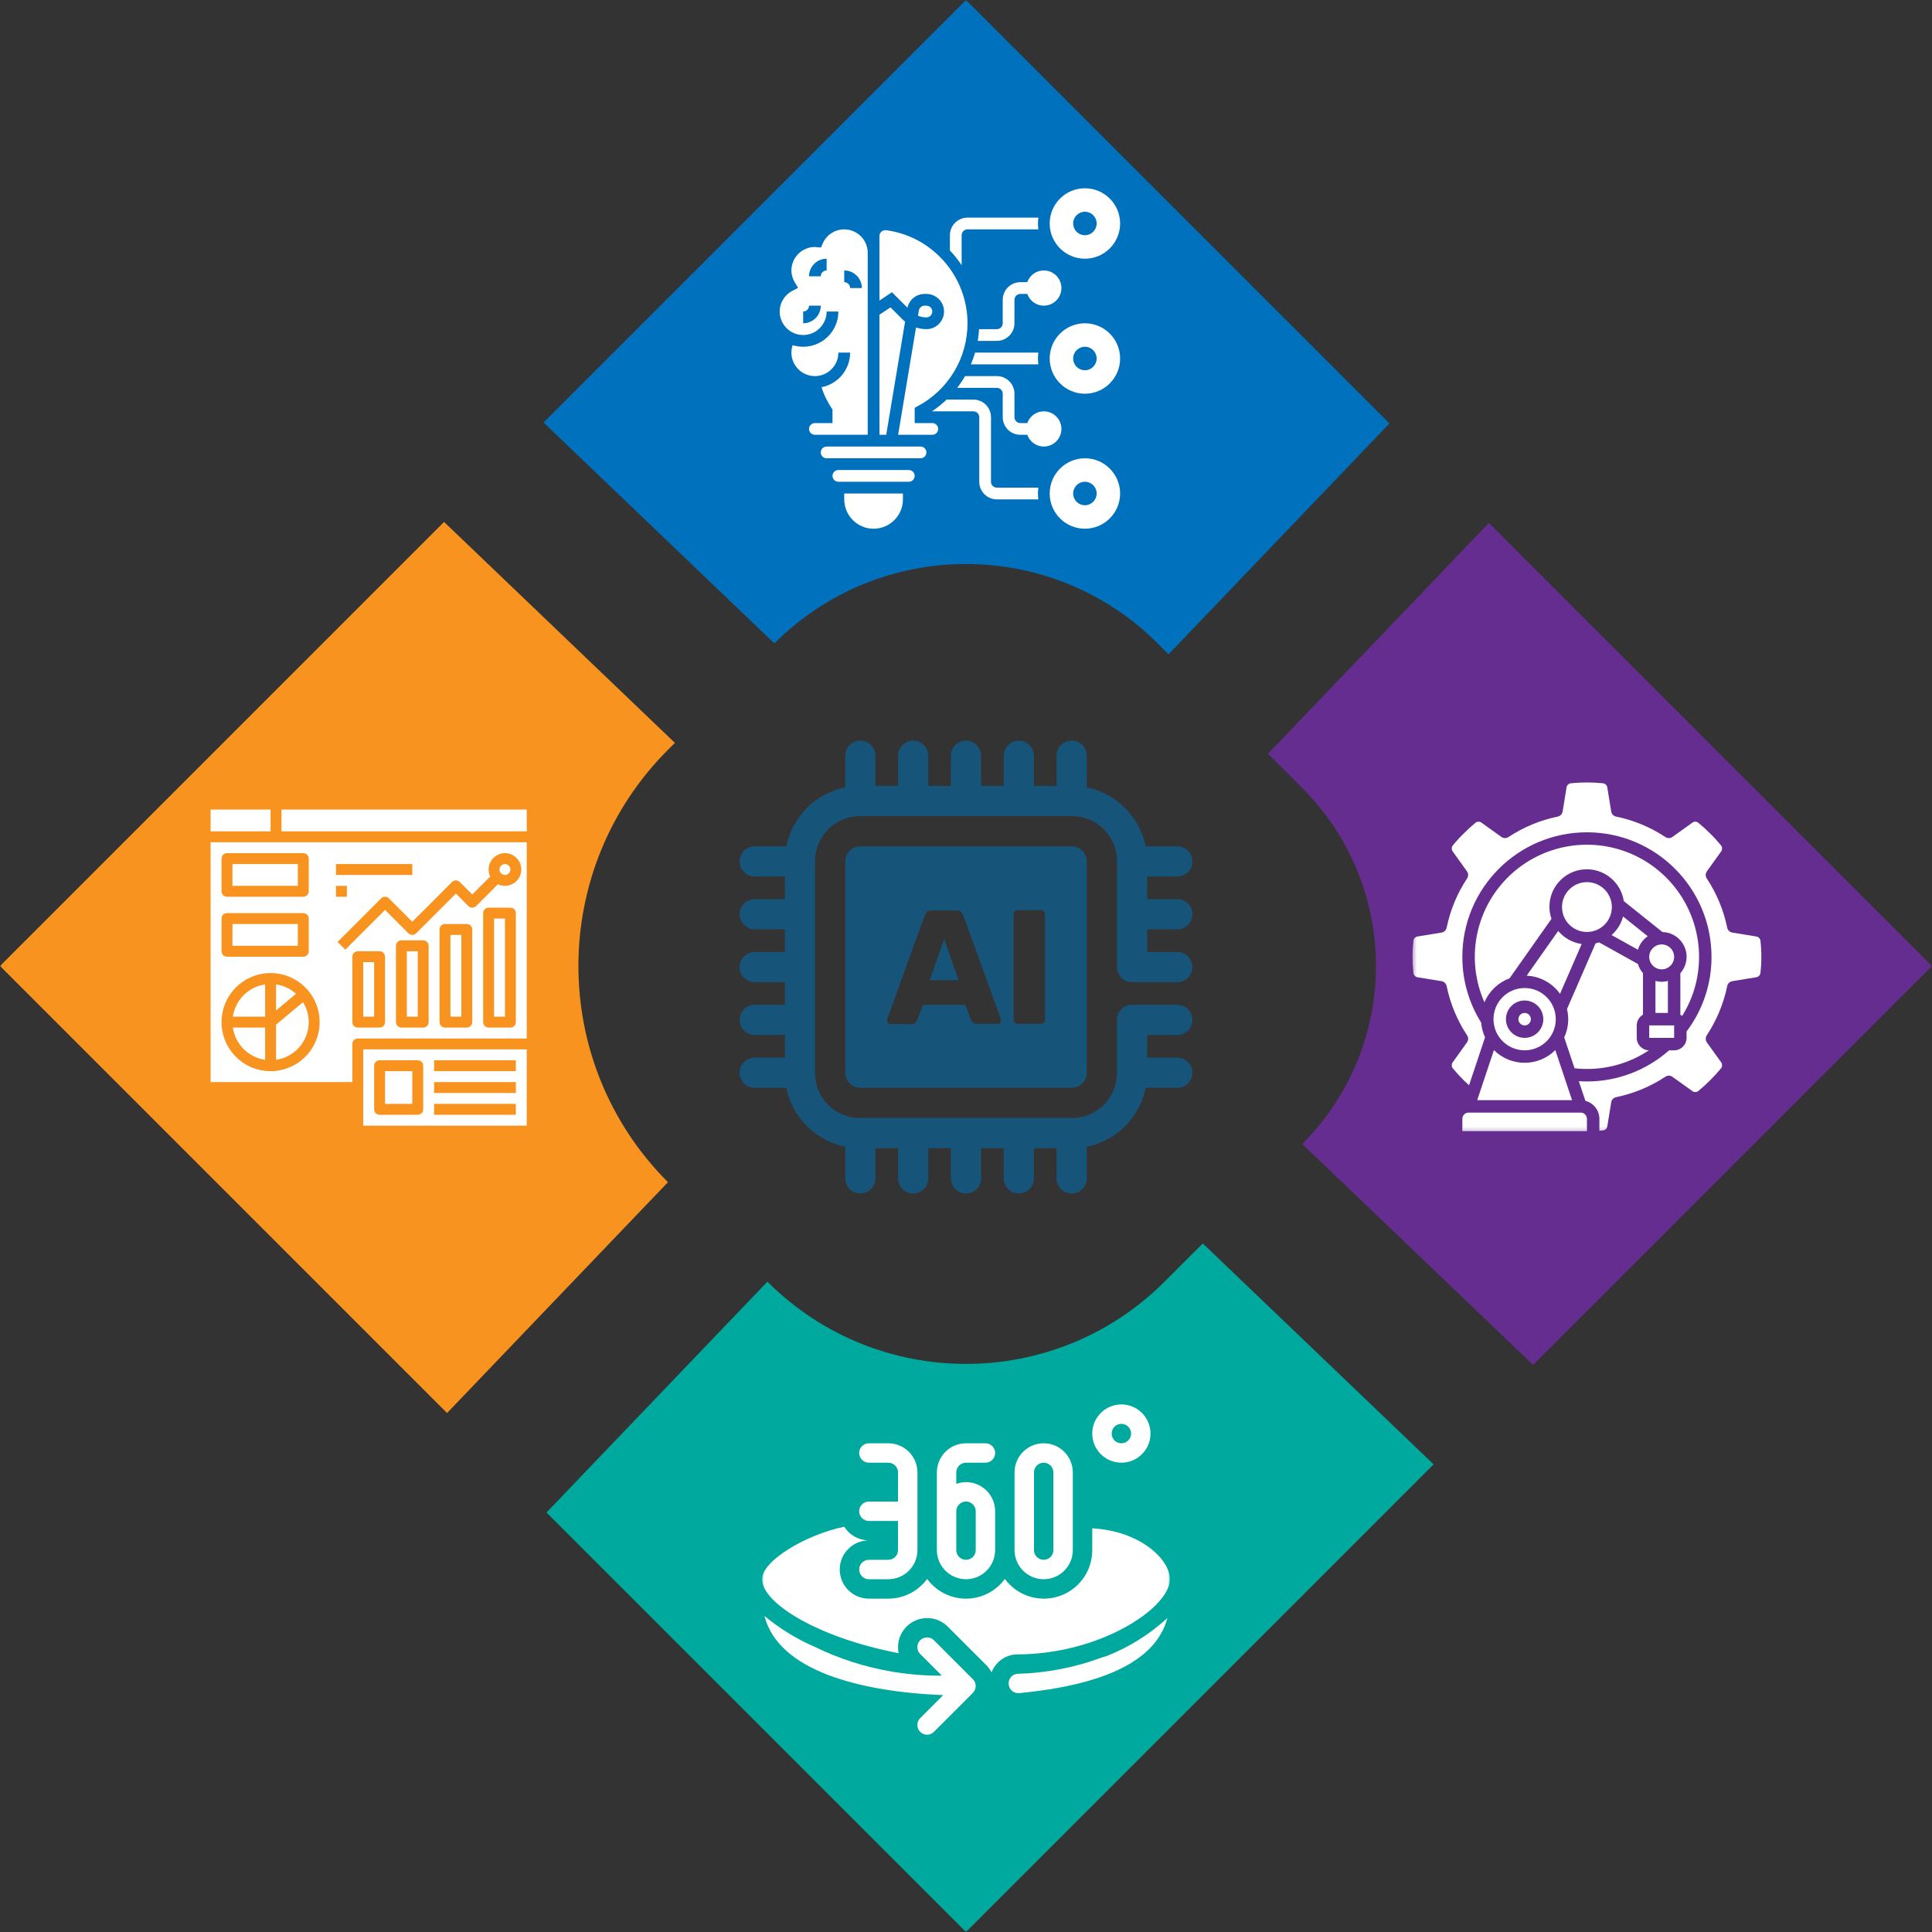 <svg xmlns="http://www.w3.org/2000/svg" width="512" height="512" viewBox="0 0 512 512" fill="none"><rect x="0" y="0" width="512" height="512" fill="#333333" stroke="none"/><mask id="mask0_147_2642" style="mask-type:luminance" maskUnits="userSpaceOnUse" x="0" y="0" width="512" height="512"><path d="M512 0H0V512H512V0Z" fill="white"></path></mask><g mask="url(#mask0_147_2642)"><path d="M205.212 170.51C233.259 142.462 278.734 142.462 306.784 170.51L309.671 173.399L368.219 112.221L255.998 0L144.035 111.963L205.212 170.51Z" fill="#0071BC"></path><path d="M394.576 138.579L336.028 199.757L345.107 208.835C371.157 234.884 371.157 277.118 345.107 303.167L406.286 361.712L511.994 256L394.576 138.579Z" fill="#662D91"></path><path d="M308.619 339.652C279.558 368.714 232.436 368.714 203.373 339.652L144.826 400.831L255.998 511.999L379.929 388.071L318.751 329.524L308.619 339.652Z" fill="#00A99D"></path><path d="M177.018 313.293C145.376 281.651 145.376 230.348 177.018 198.705L178.857 196.868L117.679 138.321L0 256L118.472 374.471L177.018 313.293Z" fill="#F7931E"></path><path d="M61.595 228.983H78.928V234.76H61.595V228.983Z" fill="white"></path><path d="M107.818 252.094H110.707V269.427H107.818V252.094Z" fill="white"></path><path d="M130.929 243.426H133.818V269.427H130.929V243.426Z" fill="white"></path><path d="M133.817 231.871C134.615 231.871 135.262 231.225 135.262 230.427C135.262 229.629 134.615 228.983 133.817 228.983C133.02 228.983 132.373 229.629 132.373 230.427C132.373 231.225 133.02 231.871 133.817 231.871Z" fill="white"></path><path d="M119.373 247.76H122.261V269.427H119.373V247.76Z" fill="white"></path><path d="M96.263 298.317H139.596V278.094H96.263V298.317ZM115.041 280.982H136.706V283.872H115.041V280.982ZM115.041 286.76H136.706V289.65H115.041V286.76ZM115.041 292.537H136.706V295.427H115.041V292.537ZM99.151 282.427C99.151 282.044 99.303 281.676 99.574 281.405C99.845 281.135 100.213 280.982 100.595 280.982H110.707C111.09 280.982 111.457 281.135 111.728 281.405C111.999 281.676 112.151 282.044 112.151 282.427V293.982C112.151 294.366 111.999 294.733 111.728 295.003C111.457 295.274 111.09 295.427 110.707 295.427H100.595C100.213 295.427 99.845 295.274 99.574 295.003C99.303 294.733 99.151 294.366 99.151 293.982V282.427Z" fill="white"></path><path d="M55.817 214.538H71.707V220.316H55.817V214.538Z" fill="white"></path><path d="M102.04 283.871H109.263V292.537H102.04V283.871Z" fill="white"></path><path d="M96.263 254.982H99.151V269.427H96.263V254.982Z" fill="white"></path><path d="M73.15 260.876V267.788L78.456 263.36C76.972 262.025 75.126 261.16 73.15 260.876Z" fill="white"></path><path d="M81.818 270.871C81.816 269.003 81.293 267.172 80.308 265.584L73.15 271.548V280.867C75.554 280.519 77.753 279.316 79.343 277.482C80.935 275.646 81.813 273.3 81.818 270.871Z" fill="white"></path><path d="M70.262 280.867V272.316H61.711C62.025 274.472 63.026 276.47 64.567 278.01C66.108 279.551 68.105 280.554 70.262 280.867Z" fill="white"></path><path d="M74.595 214.538H139.596V220.316H74.595V214.538Z" fill="white"></path><path d="M70.262 260.876C68.105 261.19 66.108 262.191 64.567 263.732C63.026 265.273 62.025 267.27 61.711 269.427H70.262V260.876Z" fill="white"></path><path d="M61.595 244.871H78.928V250.649H61.595V244.871Z" fill="white"></path><path d="M55.817 286.76H93.373V276.649C93.373 276.266 93.526 275.898 93.797 275.628C94.067 275.357 94.434 275.205 94.818 275.205H139.596V223.205H55.817V286.76ZM102.04 270.871C102.04 271.254 101.888 271.622 101.617 271.893C101.346 272.163 100.978 272.316 100.596 272.316H94.818C94.434 272.316 94.067 272.163 93.797 271.893C93.526 271.622 93.373 271.254 93.373 270.871V253.538C93.373 253.155 93.526 252.787 93.797 252.517C94.067 252.245 94.434 252.094 94.818 252.094H100.596C100.978 252.094 101.346 252.245 101.617 252.517C101.888 252.787 102.04 253.155 102.04 253.538V270.871ZM113.596 270.871C113.596 271.254 113.443 271.622 113.172 271.893C112.902 272.163 112.534 272.316 112.151 272.316H106.373C105.991 272.316 105.623 272.163 105.352 271.893C105.081 271.622 104.929 271.254 104.929 270.871V250.649C104.929 250.266 105.081 249.898 105.352 249.628C105.623 249.357 105.991 249.204 106.373 249.204H112.151C112.534 249.204 112.902 249.357 113.172 249.628C113.443 249.898 113.596 250.266 113.596 250.649V270.871ZM125.151 270.871C125.151 271.254 124.999 271.622 124.728 271.893C124.457 272.163 124.09 272.316 123.706 272.316H117.929C117.546 272.316 117.178 272.163 116.907 271.893C116.637 271.622 116.484 271.254 116.484 270.871V246.316C116.484 245.932 116.637 245.565 116.907 245.294C117.178 245.024 117.546 244.871 117.929 244.871H123.706C124.09 244.871 124.457 245.024 124.728 245.294C124.999 245.565 125.151 245.932 125.151 246.316V270.871ZM136.706 270.871C136.706 271.254 136.554 271.622 136.283 271.893C136.013 272.163 135.646 272.316 135.262 272.316H129.484C129.101 272.316 128.734 272.163 128.463 271.893C128.192 271.622 128.04 271.254 128.04 270.871V241.982C128.04 241.599 128.192 241.232 128.463 240.961C128.734 240.69 129.101 240.538 129.484 240.538H135.262C135.646 240.538 136.013 240.69 136.283 240.961C136.554 241.232 136.706 241.599 136.706 241.982V270.871ZM121.839 233.739L125.151 237.051L129.918 232.284C129.635 231.706 129.486 231.071 129.484 230.427C129.484 229.57 129.739 228.732 130.215 228.019C130.691 227.307 131.368 226.751 132.159 226.423C132.951 226.095 133.823 226.009 134.663 226.177C135.504 226.344 136.276 226.757 136.882 227.362C137.488 227.969 137.901 228.741 138.068 229.582C138.235 230.422 138.149 231.293 137.822 232.085C137.494 232.876 136.938 233.554 136.225 234.03C135.513 234.506 134.675 234.76 133.818 234.76C133.174 234.758 132.54 234.61 131.962 234.327L126.172 240.116C125.902 240.387 125.534 240.539 125.151 240.539C124.768 240.539 124.401 240.387 124.13 240.116L120.818 236.803L110.284 247.337C110.012 247.607 109.646 247.76 109.262 247.76C108.879 247.76 108.512 247.607 108.241 247.337L102.04 241.136L91.506 251.67L89.463 249.628L101.019 238.072C101.29 237.802 101.657 237.649 102.04 237.649C102.423 237.649 102.791 237.802 103.062 238.072L109.262 244.273L119.797 233.739C120.068 233.468 120.434 233.316 120.818 233.316C121.201 233.316 121.568 233.468 121.839 233.739ZM89.04 228.983H109.262V231.871H89.04V228.983ZM89.04 234.76H91.929V237.649H89.04V234.76ZM58.707 227.538C58.707 227.155 58.859 226.787 59.13 226.517C59.401 226.246 59.768 226.093 60.151 226.093H80.373C80.757 226.093 81.124 226.246 81.394 226.517C81.665 226.787 81.818 227.155 81.818 227.538V236.205C81.818 236.588 81.665 236.955 81.394 237.226C81.124 237.497 80.757 237.649 80.373 237.649H60.151C59.768 237.649 59.401 237.497 59.13 237.226C58.859 236.955 58.707 236.588 58.707 236.205V227.538ZM58.707 243.427C58.707 243.044 58.859 242.676 59.13 242.405C59.401 242.135 59.768 241.982 60.151 241.982H80.373C80.757 241.982 81.124 242.135 81.394 242.405C81.665 242.676 81.818 243.044 81.818 243.427V252.094C81.818 252.476 81.665 252.844 81.394 253.115C81.124 253.386 80.757 253.538 80.373 253.538H60.151C59.768 253.538 59.401 253.386 59.13 253.115C58.859 252.844 58.707 252.476 58.707 252.094V243.427ZM71.707 257.871C74.278 257.871 76.791 258.634 78.929 260.062C81.067 261.49 82.733 263.521 83.717 265.896C84.701 268.272 84.958 270.885 84.457 273.407C83.955 275.929 82.717 278.245 80.899 280.063C79.081 281.882 76.765 283.12 74.243 283.621C71.721 284.123 69.107 283.866 66.732 282.881C64.357 281.898 62.326 280.231 60.898 278.094C59.469 275.956 58.707 273.442 58.707 270.871C58.71 267.424 60.082 264.12 62.519 261.683C64.956 259.246 68.26 257.875 71.707 257.871Z" fill="white"></path><mask id="mask1_147_2642" style="mask-type:luminance" maskUnits="userSpaceOnUse" x="201" y="361" width="110" height="109"><path d="M310.044 361.814H201.955V469.903H310.044V361.814Z" fill="white"></path></mask><g mask="url(#mask1_147_2642)"><path d="M230.264 397.924C228.843 397.924 227.691 399.076 227.691 400.498C227.691 401.917 228.843 403.069 230.264 403.069H237.985V410.792C237.984 412.211 236.832 413.363 235.412 413.366H230.264C228.843 413.366 227.691 414.518 227.691 415.937C227.691 417.36 228.843 418.512 230.264 418.512H235.412C239.673 418.506 243.128 415.053 243.132 410.792V390.204C243.128 385.94 239.673 382.487 235.412 382.484H230.264C228.843 382.484 227.691 383.633 227.691 385.056C227.691 386.478 228.843 387.63 230.264 387.63H235.412C236.832 387.63 237.984 388.782 237.985 390.204V397.924H230.264Z" fill="white"></path><path d="M256.001 418.512C260.263 418.506 263.717 415.053 263.722 410.792V400.498C263.717 396.234 260.263 392.781 256.001 392.775C255.123 392.787 254.252 392.946 253.427 393.25V390.204C253.428 388.782 254.58 387.63 256.001 387.63H261.148C262.569 387.63 263.722 386.478 263.722 385.056C263.722 383.633 262.569 382.484 261.148 382.484H256.001C251.739 382.487 248.285 385.94 248.28 390.204V410.792C248.285 415.053 251.739 418.506 256.001 418.512ZM253.427 400.498C253.427 399.076 254.58 397.924 256.001 397.924C257.422 397.924 258.575 399.076 258.575 400.498V410.792C258.575 412.211 257.422 413.366 256.001 413.366C254.58 413.366 253.427 412.211 253.427 410.792V400.498Z" fill="white"></path><path d="M276.587 418.512C280.85 418.506 284.303 415.053 284.307 410.792V390.204C284.307 385.94 280.851 382.484 276.587 382.484C272.324 382.484 268.866 385.94 268.866 390.204V410.792C268.871 415.053 272.325 418.506 276.587 418.512ZM274.014 390.204C274.014 388.782 275.166 387.63 276.587 387.63C278.009 387.63 279.161 388.782 279.161 390.204V410.792C279.161 412.211 278.009 413.366 276.587 413.366C275.166 413.366 274.014 412.211 274.014 410.792V390.204Z" fill="white"></path><path d="M292.145 439.2C284.931 441.896 277.322 443.378 269.626 443.58C268.941 443.631 268.306 443.961 267.871 444.49C267.434 445.022 267.233 445.707 267.316 446.39C267.446 447.707 268.552 448.711 269.875 448.714C269.958 448.714 270.044 448.708 270.129 448.7C291.507 446.606 306.199 440.687 309.382 428.778C304.677 433.115 299.202 436.54 293.243 438.872C292.884 439.018 292.508 439.086 292.145 439.2Z" fill="white"></path><path d="M247.525 434.708C246.877 434.042 245.924 433.778 245.026 434.014C244.13 434.25 243.43 434.95 243.193 435.849C242.958 436.745 243.222 437.7 243.886 438.346L249.605 444.066C245.455 444.103 241.309 443.785 237.212 443.119L237.183 443.165C236.928 443.117 236.671 443.051 236.414 442.999C229.288 441.814 222.372 439.592 215.885 436.412C211.088 434.33 206.609 431.579 202.582 428.24C206.308 442.784 227.828 448.321 249.95 449.232L243.886 455.296C243.223 455.945 242.958 456.897 243.194 457.793C243.43 458.689 244.13 459.392 245.028 459.629C245.924 459.864 246.878 459.6 247.525 458.934L257.82 448.64C258.824 447.636 258.824 446.006 257.82 445.002L247.525 434.708Z" fill="white"></path><path d="M310.044 418.512C310.044 413.366 302.324 405.726 289.456 405.018V410.792C289.473 416.341 285.917 421.274 280.646 423.012C275.375 424.753 269.583 422.904 266.294 418.432C263.893 421.717 260.069 423.66 256 423.66C251.931 423.66 248.106 421.717 245.705 418.432C243.297 421.709 239.477 423.649 235.411 423.658H230.264C226 423.658 222.543 420.202 222.543 415.937C222.543 411.674 226 408.218 230.264 408.218C227.612 408.212 225.149 406.841 223.745 404.591C213.318 406.781 201.955 413.665 201.955 418.512C201.955 424.838 216.76 434.014 238.15 438.11C237.449 434.768 239.028 431.36 242.031 429.736C245.035 428.112 248.75 428.652 251.164 431.067L261.459 441.361C261.986 441.908 262.428 442.528 262.769 443.204C263.083 442.397 263.532 441.646 264.094 440.986C265.438 439.407 267.391 438.48 269.463 438.434C291.626 438.434 310.044 426.072 310.044 418.512Z" fill="white"></path><path d="M297.176 387.63C301.439 387.63 304.895 384.174 304.895 379.91C304.895 375.646 301.439 372.187 297.176 372.187C292.912 372.187 289.456 375.646 289.456 379.91C289.459 384.171 292.912 387.624 297.176 387.63ZM297.176 377.335C298.598 377.335 299.75 378.487 299.75 379.91C299.75 381.329 298.598 382.481 297.176 382.481C295.753 382.481 294.601 381.329 294.601 379.91C294.601 378.487 295.753 377.335 297.176 377.335Z" fill="white"></path></g><path d="M312.002 246.285C313.06 246.285 314.078 245.863 314.829 245.113C315.58 244.363 316.001 243.345 316.001 242.285C316.001 241.224 315.58 240.206 314.829 239.456C314.078 238.706 313.06 238.285 312.002 238.285H304V232.285H312.002C313.06 232.285 314.078 231.863 314.829 231.113C315.58 230.363 316.001 229.346 316.001 228.284C316.001 227.224 315.58 226.206 314.829 225.456C314.078 224.706 313.06 224.285 312.002 224.285H303.619C302.84 220.435 300.94 216.9 298.163 214.122C295.385 211.345 291.849 209.446 288 208.664V200.285C288 199.223 287.58 198.207 286.828 197.456C286.077 196.706 285.062 196.284 284.001 196.284C282.939 196.284 281.922 196.706 281.172 197.456C280.422 198.207 280 199.223 280 200.285V208.285H274V200.285C274 199.223 273.579 198.207 272.829 197.456C272.079 196.706 271.061 196.284 270.001 196.284C268.939 196.284 267.922 196.706 267.172 197.456C266.422 198.207 266 199.223 266 200.285V208.285H260V200.285C260 199.223 259.579 198.207 258.829 197.456C258.079 196.706 257.061 196.284 256 196.284C254.94 196.284 253.922 196.706 253.172 197.456C252.421 198.207 252.001 199.223 252.001 200.285V208.285H246.001V200.285C246.001 199.223 245.579 198.207 244.829 197.456C244.078 196.706 243.062 196.284 242 196.284C240.94 196.284 239.922 196.706 239.172 197.456C238.422 198.207 238.001 199.223 238.001 200.285V208.285H232V200.285C232 199.223 231.579 198.207 230.829 197.456C230.079 196.706 229.061 196.284 228 196.284C226.939 196.284 225.922 196.706 225.172 197.456C224.422 198.207 224 199.223 224 200.285V208.664C220.15 209.446 216.616 211.345 213.838 214.122C211.06 216.9 209.162 220.435 208.38 224.285H200C198.94 224.285 197.922 224.706 197.172 225.456C196.421 226.206 196 227.224 196 228.284C196 229.346 196.421 230.363 197.172 231.113C197.922 231.863 198.94 232.285 200 232.285H208V238.285H200C198.94 238.285 197.922 238.706 197.172 239.456C196.421 240.206 196 241.224 196 242.285C196 243.345 196.421 244.363 197.172 245.113C197.922 245.863 198.94 246.285 200 246.285H208V252.284H200C198.94 252.284 197.922 252.706 197.172 253.456C196.421 254.207 196 255.223 196 256.285C196 257.345 196.421 258.363 197.172 259.113C197.922 259.863 198.94 260.284 200 260.284H208V266.285H200C198.94 266.285 197.922 266.706 197.172 267.456C196.421 268.206 196 269.224 196 270.285C196 271.346 196.421 272.363 197.172 273.113C197.922 273.863 198.94 274.285 200 274.285H208V280.285H200C198.94 280.285 197.922 280.706 197.172 281.456C196.421 282.206 196 283.224 196 284.284C196 285.347 196.421 286.362 197.172 287.113C197.922 287.863 198.94 288.285 200 288.285H208.38C209.162 292.133 211.06 295.669 213.838 298.448C216.616 301.224 220.15 303.124 224 303.904V312.286C224 313.344 224.422 314.362 225.172 315.114C225.922 315.864 226.939 316.285 228 316.285C229.061 316.285 230.079 315.864 230.829 315.114C231.579 314.362 232 313.344 232 312.286V304.285H238.001V312.286C238.001 313.344 238.422 314.362 239.172 315.114C239.922 315.864 240.94 316.285 242 316.285C243.062 316.285 244.078 315.864 244.829 315.114C245.579 314.362 246.001 313.344 246.001 312.286V304.285H252.001V312.286C252.001 313.344 252.421 314.362 253.172 315.114C253.922 315.864 254.94 316.285 256 316.285C257.061 316.285 258.079 315.864 258.829 315.114C259.579 314.362 260 313.344 260 312.286V304.285H266V312.286C266 313.344 266.422 314.362 267.172 315.114C267.922 315.864 268.939 316.285 270.001 316.285C271.061 316.285 272.079 315.864 272.829 315.114C273.579 314.362 274 313.344 274 312.286V304.285H280V312.286C280 313.344 280.422 314.362 281.172 315.114C281.922 315.864 282.939 316.285 284.001 316.285C285.062 316.285 286.077 315.864 286.828 315.114C287.58 314.362 288 313.344 288 312.286V303.904C291.849 303.124 295.385 301.224 298.163 298.448C300.94 295.669 302.84 292.133 303.619 288.285H312.002C313.06 288.285 314.078 287.863 314.829 287.113C315.58 286.362 316.001 285.347 316.001 284.284C316.001 283.224 315.58 282.206 314.829 281.456C314.078 280.706 313.06 280.285 312.002 280.285H304V274.285H312.002C313.06 274.285 314.078 273.863 314.829 273.113C315.58 272.363 316.001 271.346 316.001 270.285C316.001 269.224 315.58 268.206 314.829 267.456C314.078 266.706 313.06 266.285 312.002 266.285H300.001C298.94 266.285 297.922 266.706 297.171 267.456C296.422 268.206 295.999 269.224 295.999 270.285V284.425C295.996 287.568 294.745 290.583 292.52 292.804C290.299 295.029 287.283 296.28 284.14 296.283H227.86C224.717 296.28 221.703 295.029 219.48 292.804C217.257 290.583 216.005 287.568 216 284.425V228.144C216.005 225.001 217.257 221.987 219.48 219.765C221.703 217.541 224.717 216.29 227.86 216.285H284.14C287.283 216.29 290.299 217.541 292.52 219.765C294.745 221.987 295.996 225.001 295.999 228.144V256.285C295.999 257.345 296.422 258.363 297.171 259.113C297.922 259.863 298.94 260.284 300.001 260.284H312.002C313.06 260.284 314.078 259.863 314.829 259.113C315.58 258.363 316.001 257.345 316.001 256.285C316.001 255.223 315.58 254.207 314.829 253.456C314.078 252.706 313.06 252.284 312.002 252.284H304V246.285H312.002Z" fill="#16547A"></path><path d="M246.38 259.764H254.04L250.22 248.805L246.38 259.764Z" fill="#16547A"></path><path d="M284 224.285H228C226.939 224.285 225.922 224.706 225.172 225.456C224.422 226.206 224 227.224 224 228.284V284.285C224 285.346 224.422 286.362 225.172 287.113C225.922 287.863 226.939 288.285 228 288.285H284C285.062 288.285 286.078 287.863 286.828 287.113C287.579 286.362 288 285.346 288 284.285V228.284C288 227.224 287.579 226.206 286.828 225.456C286.078 224.706 285.062 224.285 284 224.285ZM265.081 271.064C265.001 271.15 264.905 271.219 264.799 271.267C264.692 271.315 264.577 271.341 264.46 271.345H258.86C258.55 271.358 258.242 271.276 257.98 271.108C257.719 270.939 257.516 270.693 257.401 270.405L255.84 266.284H244.58L243.02 270.465C242.907 270.755 242.705 271.003 242.443 271.172C242.181 271.34 241.872 271.422 241.56 271.404H236C235.883 271.402 235.768 271.376 235.661 271.328C235.555 271.281 235.459 271.211 235.38 271.125C235.292 271.047 235.221 270.952 235.173 270.845C235.125 270.738 235.1 270.622 235.101 270.504C235.076 270.373 235.076 270.237 235.101 270.104L245.1 242.525C245.201 242.151 245.427 241.825 245.74 241.599C246.053 241.373 246.435 241.262 246.82 241.285H253.52C253.908 241.265 254.29 241.376 254.606 241.601C254.922 241.827 255.153 242.152 255.261 242.525L265.26 270.104C265.274 270.237 265.274 270.372 265.26 270.504C265.266 270.706 265.203 270.904 265.081 271.064ZM276.921 270.265C276.921 270.547 276.814 270.819 276.62 271.025C276.521 271.126 276.404 271.207 276.273 271.261C276.142 271.317 276.002 271.345 275.86 271.345H269.7C269.415 271.339 269.144 271.224 268.942 271.023C268.741 270.821 268.626 270.55 268.62 270.265V242.284C268.617 242.14 268.644 241.995 268.699 241.861C268.754 241.727 268.836 241.606 268.94 241.504C269.146 241.311 269.418 241.204 269.7 241.204H275.86C276.001 241.201 276.14 241.225 276.271 241.277C276.401 241.329 276.521 241.406 276.62 241.504C276.721 241.608 276.799 241.729 276.85 241.864C276.902 241.998 276.926 242.141 276.921 242.284V270.265Z" fill="#16547A"></path><mask id="mask2_147_2642" style="mask-type:luminance" maskUnits="userSpaceOnUse" x="374" y="200" width="100" height="100"><path d="M473.882 200.25H374.329V299.805H473.882V200.25Z" fill="white"></path></mask><g mask="url(#mask2_147_2642)"><path d="M418.902 294.852H389.186C388.276 294.852 387.537 295.592 387.537 296.505V299.805H420.552V296.505C420.552 295.592 419.812 294.852 418.902 294.852Z" fill="white"></path><path d="M436.668 248.113L430.126 242.878C429.625 244.787 428.568 246.503 427.085 247.806L434.069 251.69C434.498 250.234 435.417 248.971 436.668 248.113Z" fill="white"></path><path d="M420.552 246.98C424.198 246.98 427.157 244.024 427.157 240.377C427.157 236.731 424.198 233.775 420.552 233.775C416.905 233.775 413.95 236.731 413.95 240.377C413.95 244.024 416.905 246.98 420.552 246.98Z" fill="white"></path><path d="M440.363 256.885C442.187 256.885 443.663 255.407 443.663 253.584C443.663 251.76 442.187 250.282 440.363 250.282C438.54 250.282 437.061 251.76 437.061 253.584C437.061 255.407 438.54 256.885 440.363 256.885Z" fill="white"></path><path d="M437.061 271.742H443.663V275.044H437.061V271.742Z" fill="white"></path><path d="M445.312 268.9C445.478 268.996 445.643 269.107 445.787 269.23C448.728 264.542 450.281 259.117 450.267 253.584C450.267 241.475 442.925 230.574 431.702 226.029C420.477 221.485 407.618 224.206 399.198 232.907C390.778 241.609 388.48 254.55 393.389 265.619C394.639 262.673 397.047 260.373 400.048 259.262L411.159 243.5C409.936 239.95 410.826 236.015 413.457 233.337C416.089 230.659 420.008 229.699 423.581 230.857C427.151 232.016 429.759 235.093 430.319 238.806L440.565 247.002C443.116 247.064 445.398 248.6 446.42 250.939C447.434 253.279 447.002 255.996 445.312 257.905V268.9Z" fill="white"></path><path d="M440.362 260.186C439.805 260.18 439.247 260.101 438.71 259.952V268.44H442.012V259.952C441.475 260.101 440.92 260.18 440.362 260.186Z" fill="white"></path><path d="M404.042 278.345C408.602 278.345 412.297 274.65 412.297 270.091C412.297 265.533 408.602 261.838 404.042 261.838C399.485 261.838 395.791 265.533 395.791 270.091C395.793 274.648 399.485 278.34 404.042 278.345ZM404.042 265.139C406.778 265.139 408.994 267.357 408.994 270.091C408.994 272.827 406.778 275.044 404.042 275.044C401.309 275.044 399.09 272.827 399.09 270.091C399.09 267.357 401.309 265.139 404.042 265.139Z" fill="white"></path><path d="M416.606 291.553L412.177 278.286C407.68 282.768 400.404 282.768 395.904 278.286L391.475 291.553H416.606Z" fill="white"></path><path d="M466.533 249.28C466.454 248.708 466.001 248.26 465.426 248.18L459.076 247.146C458.4 247.035 457.868 246.519 457.731 245.848C456.768 241.188 454.927 236.753 452.302 232.784C451.928 232.213 451.943 231.469 452.338 230.913L456.106 225.664C456.451 225.197 456.459 224.557 456.121 224.084C455.222 222.977 454.265 221.924 453.244 220.929C452.223 219.9 451.152 218.922 450.03 218.003C449.562 217.664 448.93 217.674 448.477 218.027L443.222 221.793C442.667 222.191 441.922 222.207 441.35 221.831C437.382 219.206 432.948 217.366 428.288 216.406C427.617 216.268 427.102 215.731 426.991 215.056L425.953 208.702C425.871 208.122 425.416 207.664 424.835 207.579C421.974 207.287 419.09 207.287 416.228 207.579C415.662 207.676 415.224 208.13 415.147 208.7L414.114 215.056C414.003 215.732 413.486 216.269 412.815 216.406C408.156 217.366 403.721 219.206 399.75 221.831C399.181 222.207 398.436 222.192 397.881 221.793L392.63 218.031C392.158 217.67 391.504 217.67 391.029 218.031C389.931 218.936 388.879 219.897 387.877 220.908C386.845 221.914 385.875 222.98 384.971 224.101C384.64 224.57 384.649 225.199 384.996 225.657L388.759 230.912C389.16 231.467 389.174 232.211 388.799 232.782C386.174 236.75 384.333 241.184 383.375 245.843C383.235 246.514 382.7 247.03 382.024 247.141L375.669 248.18C375.1 248.26 374.651 248.707 374.568 249.276C374.249 252.138 374.249 255.025 374.568 257.885C374.659 258.454 375.106 258.898 375.672 258.985L382.024 260.023C382.7 260.134 383.235 260.65 383.375 261.321C384.333 265.981 386.174 270.415 388.799 274.384C389.174 274.955 389.16 275.698 388.759 276.254L384.999 281.504C384.643 281.978 384.643 282.63 384.999 283.105C385.903 284.203 386.865 285.255 387.874 286.257C388.313 286.695 388.808 287.147 389.317 287.594L393.552 274.91C392.986 273.68 392.639 272.36 392.531 271.009C389.257 265.788 387.525 259.747 387.536 253.583C387.536 235.35 402.316 220.568 420.552 220.568C438.784 220.568 453.568 235.35 453.568 253.583C453.589 260.716 451.267 267.659 446.959 273.345V275.044C446.959 276.868 445.485 278.345 443.663 278.345H442.329C436.324 283.67 428.575 286.606 420.552 286.598C419.84 286.598 419.124 286.567 418.404 286.522L420.145 291.729C422.321 292.295 423.842 294.255 423.854 296.505V299.651C424.184 299.623 424.525 299.606 424.855 299.566C425.427 299.483 425.874 299.034 425.953 298.462L426.991 292.11C427.102 291.437 427.617 290.899 428.288 290.762C432.948 289.801 437.382 287.96 441.35 285.338C441.922 284.96 442.667 284.977 443.222 285.375L448.469 289.138C448.944 289.496 449.598 289.496 450.073 289.138C451.238 288.157 452.288 287.198 453.223 286.26C454.244 285.247 455.222 284.18 456.135 283.067C456.459 282.606 456.451 281.989 456.128 281.532L452.338 276.249C451.943 275.693 451.928 274.95 452.302 274.379C454.927 270.411 456.768 265.977 457.731 261.318C457.868 260.647 458.4 260.131 459.076 260.02L465.433 258.98C466.001 258.892 466.447 258.447 466.533 257.879C466.857 255.02 466.857 252.134 466.533 249.275V249.28Z" fill="white"></path><path d="M404.045 271.742C404.954 271.742 405.694 271.003 405.694 270.091C405.694 269.18 404.954 268.44 404.045 268.44C403.132 268.44 402.392 269.18 402.392 270.091C402.392 271.003 403.132 271.742 404.045 271.742Z" fill="white"></path><path d="M404.582 258.564C408.109 258.727 411.369 260.498 413.423 263.369L419.165 250.173C416.733 249.831 414.512 248.595 412.939 246.706L404.582 258.564Z" fill="white"></path><path d="M417.268 283.103C424.192 283.888 431.169 282.203 436.972 278.345C435.183 278.299 433.757 276.834 433.757 275.044V271.743C433.76 270.568 434.389 269.485 435.408 268.9V257.906C434.79 257.197 434.332 256.365 434.062 255.464L423.768 249.736C423.466 249.84 423.156 249.93 422.841 250.005L415.269 267.404C415.889 269.917 415.627 272.566 414.532 274.91L417.268 283.103Z" fill="white"></path></g><path d="M243.955 118.338H219.067C218.208 118.338 217.511 119.035 217.511 119.894C217.511 120.752 218.208 121.449 219.067 121.449H222.178H240.845H243.955C244.815 121.449 245.512 120.752 245.512 119.894C245.512 119.035 244.815 118.338 243.955 118.338Z" fill="white"></path><path d="M240.844 124.56H222.178C221.319 124.56 220.623 125.257 220.623 126.116C220.623 126.975 221.319 127.671 222.178 127.671H240.844C241.703 127.671 242.4 126.975 242.4 126.116C242.4 125.257 241.703 124.56 240.844 124.56Z" fill="white"></path><path d="M247.067 112.116H242.4V108.068L243.222 107.629C251.35 103.285 256.4 94.871 256.4 85.671C256.4 73.263 247.143 62.66 234.865 61.008C234.403 60.943 233.947 61.078 233.597 61.386C233.255 61.685 233.066 62.1 233.066 62.553V79.654L236.375 77.449L240.48 81.552C240.947 79.417 242.826 77.894 245.035 77.894H245.511C248.084 77.894 250.177 79.987 250.177 82.56C250.177 85.133 248.084 87.227 245.511 87.227C244.571 87.227 243.641 87.076 242.754 86.793L238.013 115.227H243.955H247.067C247.925 115.227 248.622 114.53 248.622 113.671C248.622 112.813 247.925 112.116 247.067 112.116Z" fill="white"></path><path d="M229.955 115.227V67.004C229.955 63.573 227.165 60.783 223.733 60.783C221.238 60.783 218.99 62.268 218.008 64.567L217.57 65.596L216.454 65.507C216.344 65.497 216.235 65.484 216.126 65.469C216.07 65.461 216.013 65.45 215.955 65.449C212.524 65.449 209.733 68.24 209.733 71.671C209.733 72.785 210.039 73.858 210.646 74.863L211.506 76.289L210.026 77.05C207.926 78.127 206.622 80.239 206.622 82.56C206.622 85.992 209.413 88.782 212.844 88.782C216.276 88.782 219.066 85.992 219.066 82.56H222.178C222.178 87.707 217.992 91.893 212.844 91.893C211.878 91.893 210.945 91.746 210.068 91.472C209.856 92.107 209.733 92.771 209.733 93.449C209.733 96.881 212.524 99.671 215.955 99.671C219.387 99.671 222.178 96.881 222.178 93.449H225.289C225.289 97.988 222.032 101.776 217.731 102.608C218.271 104.674 219.72 107.177 220.36 108.138L220.622 108.53V112.116H215.955C215.097 112.116 214.4 112.813 214.4 113.671C214.4 114.53 215.097 115.227 215.955 115.227H219.066H229.955ZM212.844 85.671V82.56C213.703 82.56 214.4 81.863 214.4 81.005H217.511C217.511 83.578 215.417 85.671 212.844 85.671ZM219.066 71.671C218.208 71.671 217.511 72.368 217.511 73.227H214.4C214.4 70.654 216.494 68.56 219.066 68.56V71.671ZM223.733 74.782V71.671C226.306 71.671 228.4 73.765 228.4 76.338H225.289C225.289 75.479 224.592 74.782 223.733 74.782Z" fill="white"></path><path d="M239.856 85.247C239.592 85.037 239.34 84.813 239.1 84.571L235.98 81.451L233.066 83.393V115.227H234.86L239.856 85.247Z" fill="white"></path><path d="M223.733 132.338C223.733 136.626 227.223 140.116 231.511 140.116C235.8 140.116 239.289 136.626 239.289 132.338V130.782H223.733V132.338Z" fill="white"></path><path d="M247.066 82.56C247.066 81.701 246.37 81.004 245.511 81.004H245.035C244.271 81.004 243.626 81.552 243.501 82.304L243.274 83.675C243.98 83.962 244.741 84.116 245.511 84.116C246.37 84.116 247.066 83.419 247.066 82.56Z" fill="white"></path><path d="M287.51 121.449C282.364 121.449 278.178 125.635 278.178 130.782C278.178 135.929 282.364 140.116 287.51 140.116C292.659 140.116 296.843 135.929 296.843 130.782C296.843 125.635 292.659 121.449 287.51 121.449ZM287.51 133.894C285.792 133.894 284.399 132.501 284.399 130.782C284.399 129.063 285.792 127.671 287.51 127.671C289.228 127.671 290.622 129.063 290.622 130.782C290.622 132.501 289.228 133.894 287.51 133.894Z" fill="white"></path><path d="M287.51 85.672C282.364 85.672 278.178 89.858 278.178 95.005C278.178 100.152 282.364 104.338 287.51 104.338C292.659 104.338 296.843 100.152 296.843 95.005C296.843 89.858 292.659 85.672 287.51 85.672ZM287.51 98.116C285.792 98.116 284.399 96.724 284.399 95.005C284.399 93.285 285.792 91.893 287.51 91.893C289.228 91.893 290.622 93.285 290.622 95.005C290.622 96.724 289.228 98.116 287.51 98.116Z" fill="white"></path><path d="M287.51 68.56C292.659 68.56 296.843 64.374 296.843 59.227C296.843 54.08 292.659 49.893 287.51 49.893C282.364 49.893 278.178 54.08 278.178 59.227C278.178 64.374 282.364 68.56 287.51 68.56ZM287.51 56.116C289.228 56.116 290.622 57.508 290.622 59.227C290.622 60.946 289.228 62.338 287.51 62.338C285.792 62.338 284.399 60.946 284.399 59.227C284.399 57.508 285.792 56.116 287.51 56.116Z" fill="white"></path><path d="M272.241 74.782H270.398C267.826 74.782 265.732 76.876 265.732 79.449V85.672C265.732 86.53 265.035 87.227 264.177 87.227H259.461C259.404 88.277 259.281 89.314 259.108 90.338H264.177C266.749 90.338 268.843 88.245 268.843 85.672V79.449C268.843 78.591 269.54 77.894 270.398 77.894H272.241C272.884 79.699 274.596 81.005 276.621 81.005C279.194 81.005 281.288 78.911 281.288 76.338C281.288 73.765 279.194 71.671 276.621 71.671C274.596 71.671 272.884 72.977 272.241 74.782Z" fill="white"></path><path d="M281.289 113.671C281.289 111.098 279.195 109.005 276.623 109.005C274.597 109.005 272.886 110.31 272.242 112.116H270.4C269.542 112.116 268.845 111.419 268.845 110.56V104.338C268.845 101.765 266.751 99.671 264.178 99.671H255.749C255.123 100.753 254.428 101.792 253.663 102.783H264.178C265.037 102.783 265.733 103.479 265.733 104.338V110.56C265.733 113.133 267.827 115.227 270.4 115.227H272.242C272.886 117.033 274.597 118.338 276.623 118.338C279.195 118.338 281.289 116.244 281.289 113.671Z" fill="white"></path><path d="M258.399 93.449C258.092 94.51 257.723 95.549 257.297 96.56H275.174C275.11 96.05 275.067 95.532 275.067 95.005C275.067 94.477 275.11 93.959 275.174 93.449H258.399Z" fill="white"></path><path d="M264.177 129.227C263.319 129.227 262.622 128.53 262.622 127.671V110.56C262.622 107.987 260.528 105.893 257.955 105.893H250.868C249.676 107.032 248.38 108.077 246.982 109.005H247.066H257.955C258.814 109.005 259.511 109.702 259.511 110.56V127.671C259.511 130.244 261.605 132.338 264.177 132.338H275.173C275.11 131.828 275.066 131.31 275.066 130.782C275.066 130.255 275.11 129.737 275.173 129.227H264.177Z" fill="white"></path><path d="M254.845 62.338C254.845 61.48 255.542 60.783 256.4 60.783H275.174C275.11 60.272 275.067 59.755 275.067 59.227C275.067 58.7 275.11 58.182 275.174 57.671H256.4C253.827 57.671 251.734 59.765 251.734 62.338V66.373C252.883 67.581 253.924 68.887 254.845 70.281V62.338Z" fill="white"></path></g></svg>